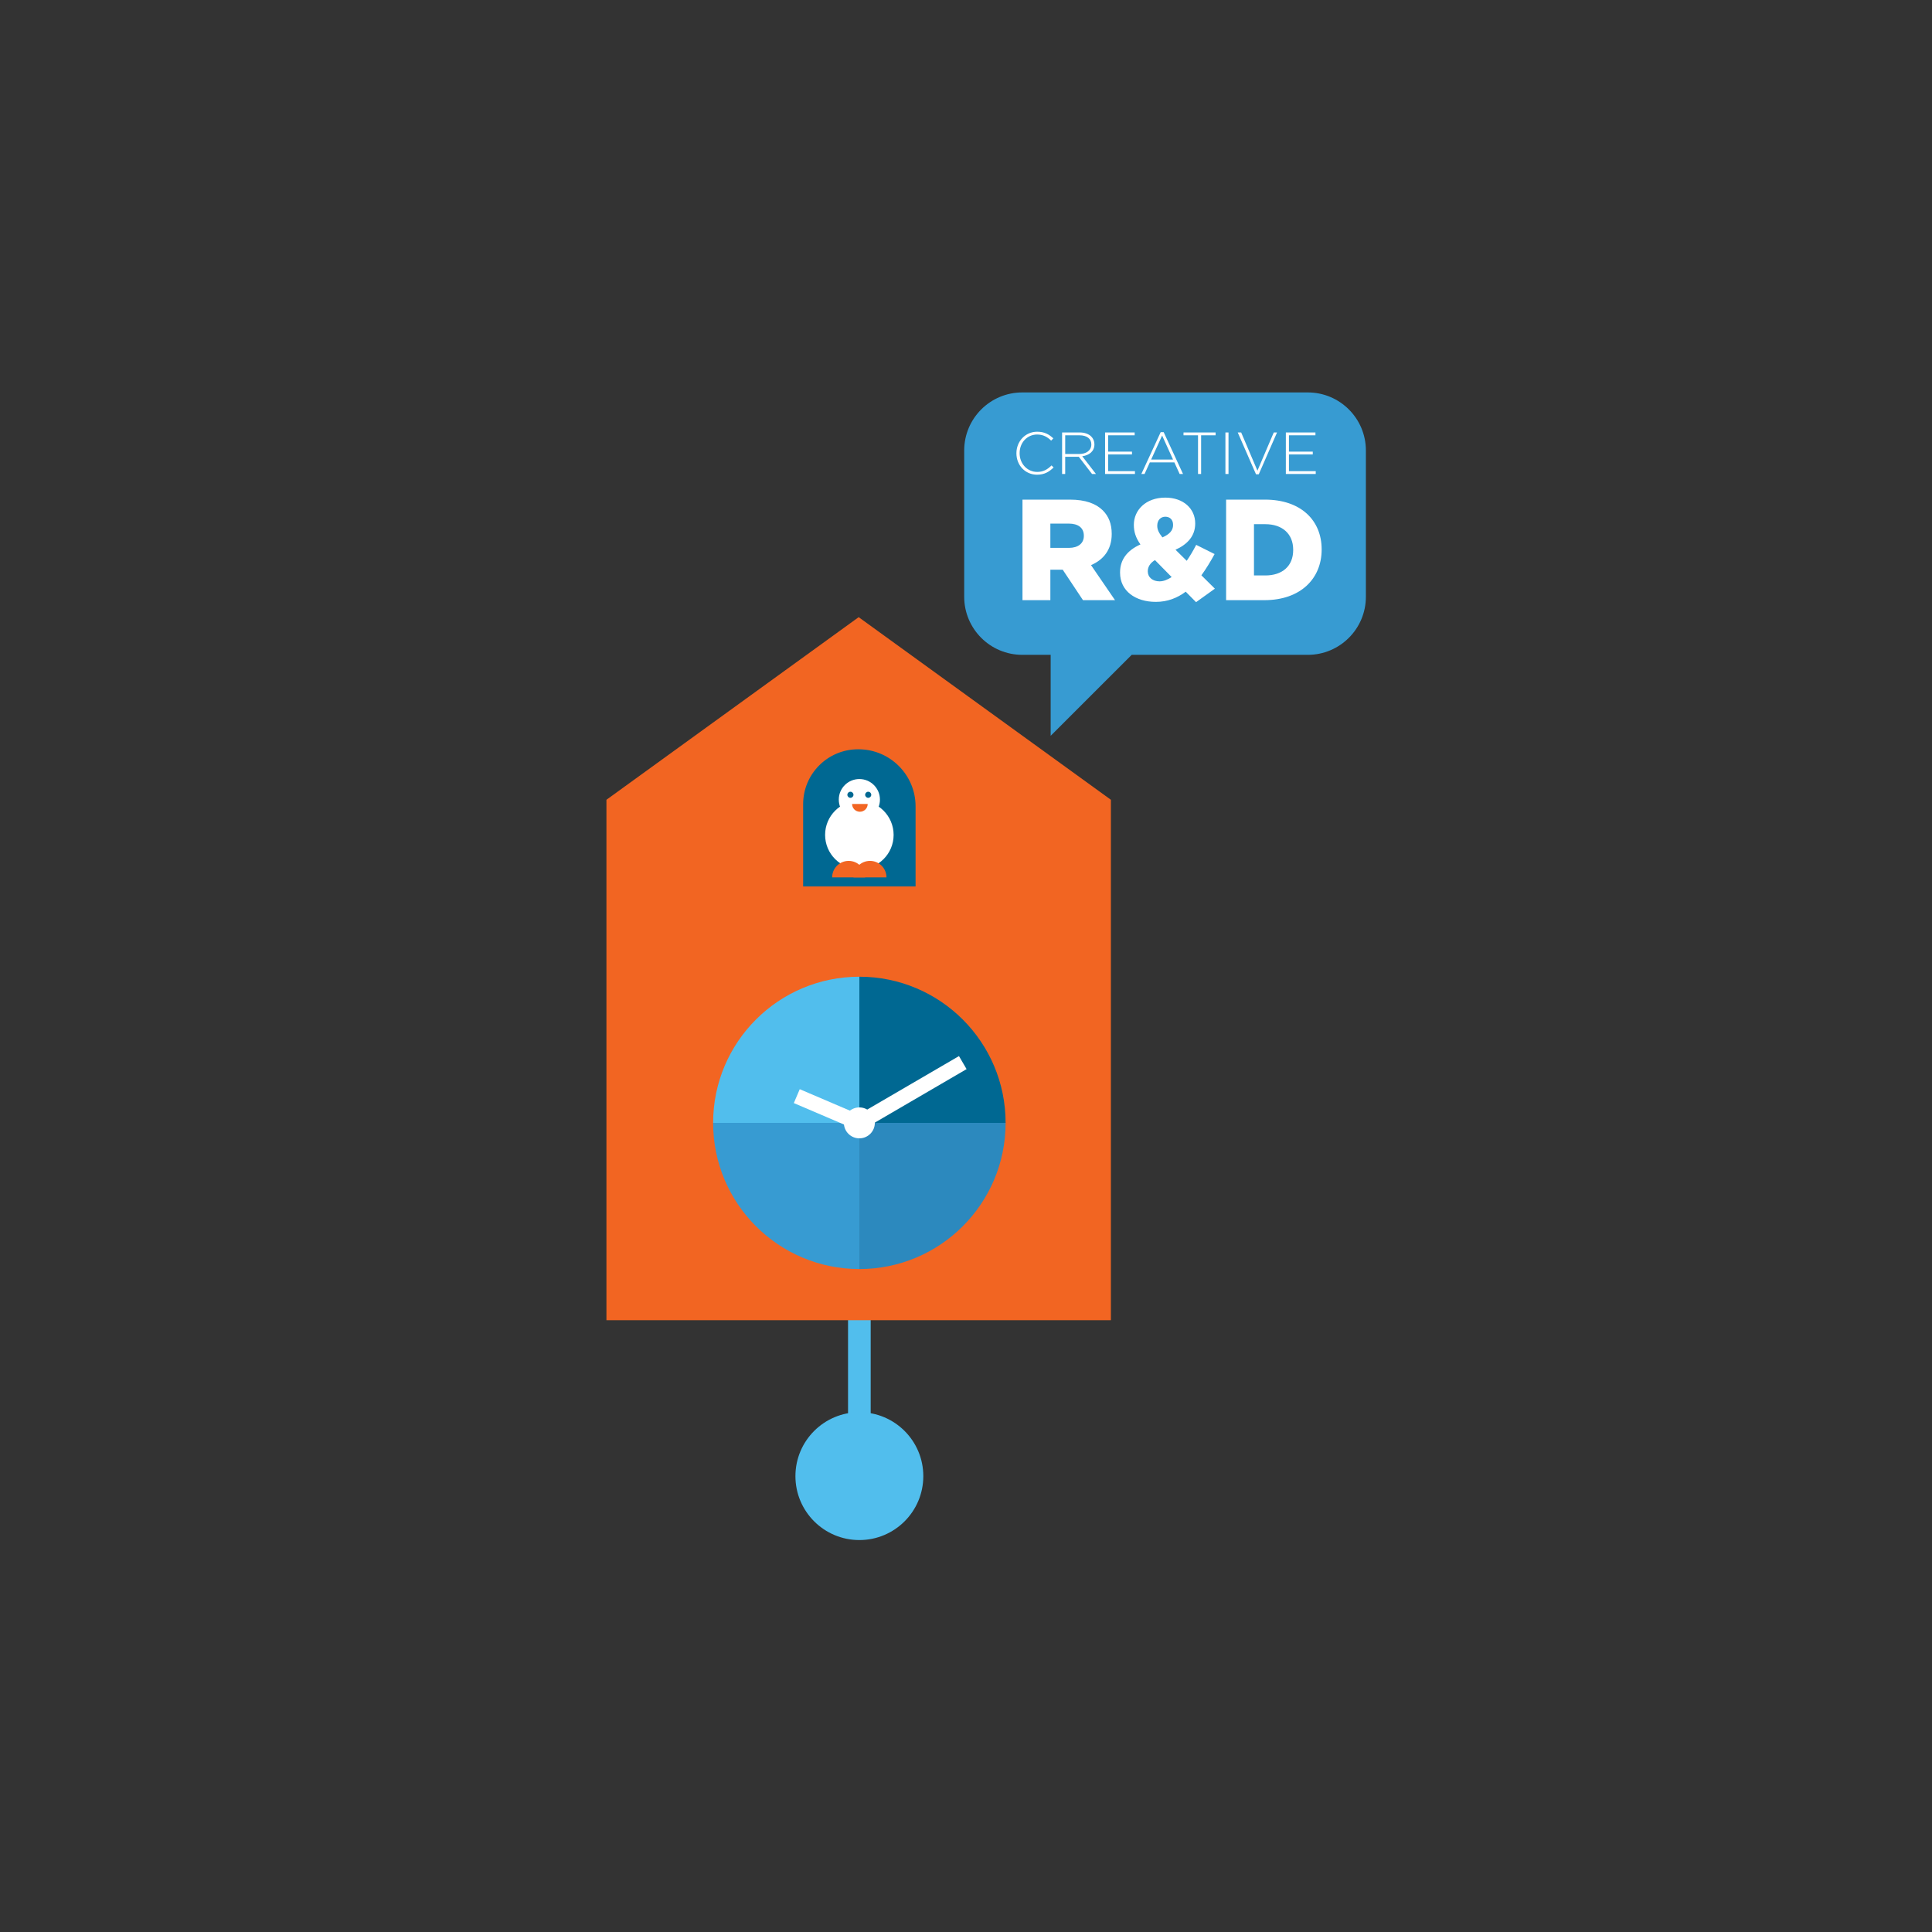 <?xml version="1.0" encoding="UTF-8"?> <svg xmlns="http://www.w3.org/2000/svg" width="360" height="360" viewBox="0 0 360 360"><rect x="0" y="0" width="360" height="360" fill="#333333" stroke="none"/> <title>icon-rnd</title> <g fill="none" fill-rule="evenodd"> <g fill="#51BEED"> <path d="M172.045 275.058c0 6.576-5.336 11.91-11.915 11.91-6.58 0-11.914-5.334-11.914-11.91 0-6.578 5.334-11.91 11.914-11.91s11.915 5.332 11.915 11.91"></path> <path d="M158.02 267.69h4.22v-21.754h-4.22"></path> </g> <path fill="#F26522" d="M113 149.027V246h94v-96.973L160 115"></path> <path d="M160.13 181.996c-15.05 0-27.25 12.195-27.25 27.238h27.25v-27.238z" fill="#51BEED"></path> <path d="M160.13 181.996c15.05 0 27.25 12.195 27.25 27.238h-27.25v-27.238z" fill="#006892"></path> <path d="M160.13 236.47c15.05 0 27.25-12.195 27.25-27.237h-27.25v27.236z" fill="#2C89BE"></path> <path d="M132.88 209.233c0 15.042 12.2 27.236 27.25 27.236v-27.237h-27.25z" fill="#379BD2"></path> <path d="M163.012 209.233c0-1.592-1.29-2.882-2.882-2.882-1.593 0-2.884 1.29-2.884 2.883 0 1.59 1.29 2.88 2.884 2.88 1.59 0 2.882-1.29 2.882-2.88" fill="#FFF"></path> <path fill="#FFF" d="M160.84 210.448l-1.42-2.43 19.27-11.233 1.417 2.43"></path> <path fill="#FFF" d="M159.577 210.526l-11.66-4.984 1.105-2.586 11.66 4.984"></path> <path d="M159.957 139.617h-.067c-5.652 0-10.236 4.58-10.236 10.23v15.327h20.95V150.26c0-5.878-4.766-10.643-10.647-10.643" fill="#006892"></path> <g> <path d="M163.964 148.995c0 2.116-1.717 3.832-3.834 3.832-2.118 0-3.834-1.716-3.834-3.832 0-2.116 1.716-3.832 3.834-3.832 2.117 0 3.834 1.716 3.834 3.832" fill="#FFF"></path> <path d="M166.513 155.57c0 3.524-2.858 6.38-6.383 6.38-3.526 0-6.383-2.856-6.383-6.38 0-3.523 2.857-6.38 6.383-6.38 3.525 0 6.383 2.857 6.383 6.38" fill="#FFF"></path> <path d="M159.033 148.096c0 .314-.256.568-.568.568-.315 0-.57-.254-.57-.568 0-.315.255-.568.57-.568.312 0 .568.253.568.568M162.346 148.096c0 .314-.254.568-.568.568-.313 0-.57-.254-.57-.568 0-.315.257-.568.57-.568.314 0 .568.253.568.568" fill="#006892"></path> <path d="M160.228 151.26c.804 0 1.455-.65 1.455-1.455h-2.91c0 .804.652 1.454 1.455 1.454M158.134 160.414c-1.7 0-3.075 1.376-3.075 3.075h6.15c0-1.7-1.376-3.076-3.076-3.076" fill="#F26522"></path> <path d="M162.107 160.414c-1.698 0-3.075 1.376-3.075 3.075h6.15c0-1.7-1.375-3.076-3.075-3.076" fill="#F26522"></path> </g> <path d="M243.682 73.124h-53.188c-5.983 0-10.83 4.846-10.83 10.824v27.246c0 5.98 4.847 10.826 10.83 10.826h5.283v15.087l15.096-15.087h32.81c5.98 0 10.83-4.847 10.83-10.826V83.948c0-5.978-4.85-10.824-10.83-10.824" fill="#379BD2"></path> <g fill="#FFF"> <path d="M199.174 102.09c1.74 0 2.784-.857 2.784-2.222v-.054c0-1.5-1.1-2.25-2.812-2.25h-3.427v4.525h3.454zm-8.648-8.992h8.86c2.865 0 4.848.75 6.106 2.005 1.097 1.1 1.66 2.517 1.66 4.364v.053c0 2.89-1.526 4.79-3.856 5.78l4.47 6.53h-5.97l-3.774-5.673h-2.303v5.673h-5.194V93.098zM218.585 97.835v-.055c0-.936-.59-1.498-1.447-1.498-.882 0-1.5.67-1.5 1.66v.05c0 .725.322 1.34.965 2.143 1.34-.587 1.982-1.31 1.982-2.3zm-.268 9.686l-3.106-3.157c-.935.562-1.338 1.31-1.338 2.06v.054c0 1.1.91 1.848 2.195 1.848.75 0 1.527-.322 2.25-.804zm2.625 2.73c-1.58 1.18-3.4 1.9-5.57 1.9-3.802 0-6.666-2.034-6.666-5.432v-.054c0-2.3 1.23-4.067 3.8-5.218-.882-1.23-1.23-2.382-1.23-3.61v-.056c0-2.702 2.194-5.058 5.862-5.058 3.4 0 5.57 2.09 5.57 4.79v.054c0 2.33-1.473 3.88-3.67 4.87l2.09 2.06c.615-.882 1.205-1.9 1.766-2.97l3.428 1.713c-.776 1.417-1.58 2.756-2.463 3.96l2.515 2.49-3.506 2.515-1.928-1.954zM233.66 97.673v9.554h2.115c3.13 0 5.192-1.713 5.192-4.737v-.052c0-2.998-2.06-4.765-5.192-4.765h-2.116zm-5.194-4.576h7.254c6.667 0 10.55 3.853 10.55 9.26v.053c0 5.406-3.936 9.42-10.657 9.42h-7.147V93.096z"></path> </g> <g fill="#FFF"> <path d="M189.394 84.473v-.023c0-2.19 1.638-4.005 3.873-4.005 1.384 0 2.215.51 3.01 1.24l-.41.42c-.673-.652-1.448-1.138-2.61-1.138-1.86 0-3.265 1.514-3.265 3.462v.02c0 1.96 1.427 3.486 3.275 3.486 1.12 0 1.883-.432 2.67-1.207l.387.376c-.82.807-1.705 1.35-3.08 1.35-2.212 0-3.85-1.76-3.85-3.983M201.096 84.595c1.296 0 2.258-.654 2.258-1.77v-.022c0-1.04-.818-1.693-2.224-1.693h-2.645v3.485h2.61zm-3.19-4.016h3.257c.952 0 1.717.296 2.18.763.365.364.587.882.587 1.438v.023c0 1.294-.963 2.036-2.27 2.212l2.56 3.308h-.733l-2.468-3.208h-2.535v3.208h-.578V80.58zM205.915 80.578h5.513v.53h-4.938v3.045h4.44v.53h-4.44v3.11h4.993v.53h-5.568M218.58 85.635l-2.035-4.48-2.048 4.48h4.084zm-2.302-5.112h.554l3.61 7.8h-.632l-.986-2.168h-4.57l-.986 2.168h-.598l3.608-7.8zM223.234 81.11h-2.702v-.532h5.978v.53h-2.7v7.215h-.576M228.34 88.323h.574v-7.745h-.575M230.632 80.578h.64l3.033 7.126 3.046-7.126h.61l-3.41 7.802h-.51M239.6 80.578h5.514v.53h-4.938v3.045h4.44v.53h-4.44v3.11h4.993v.53h-5.57"></path> </g> </g> </svg> 
